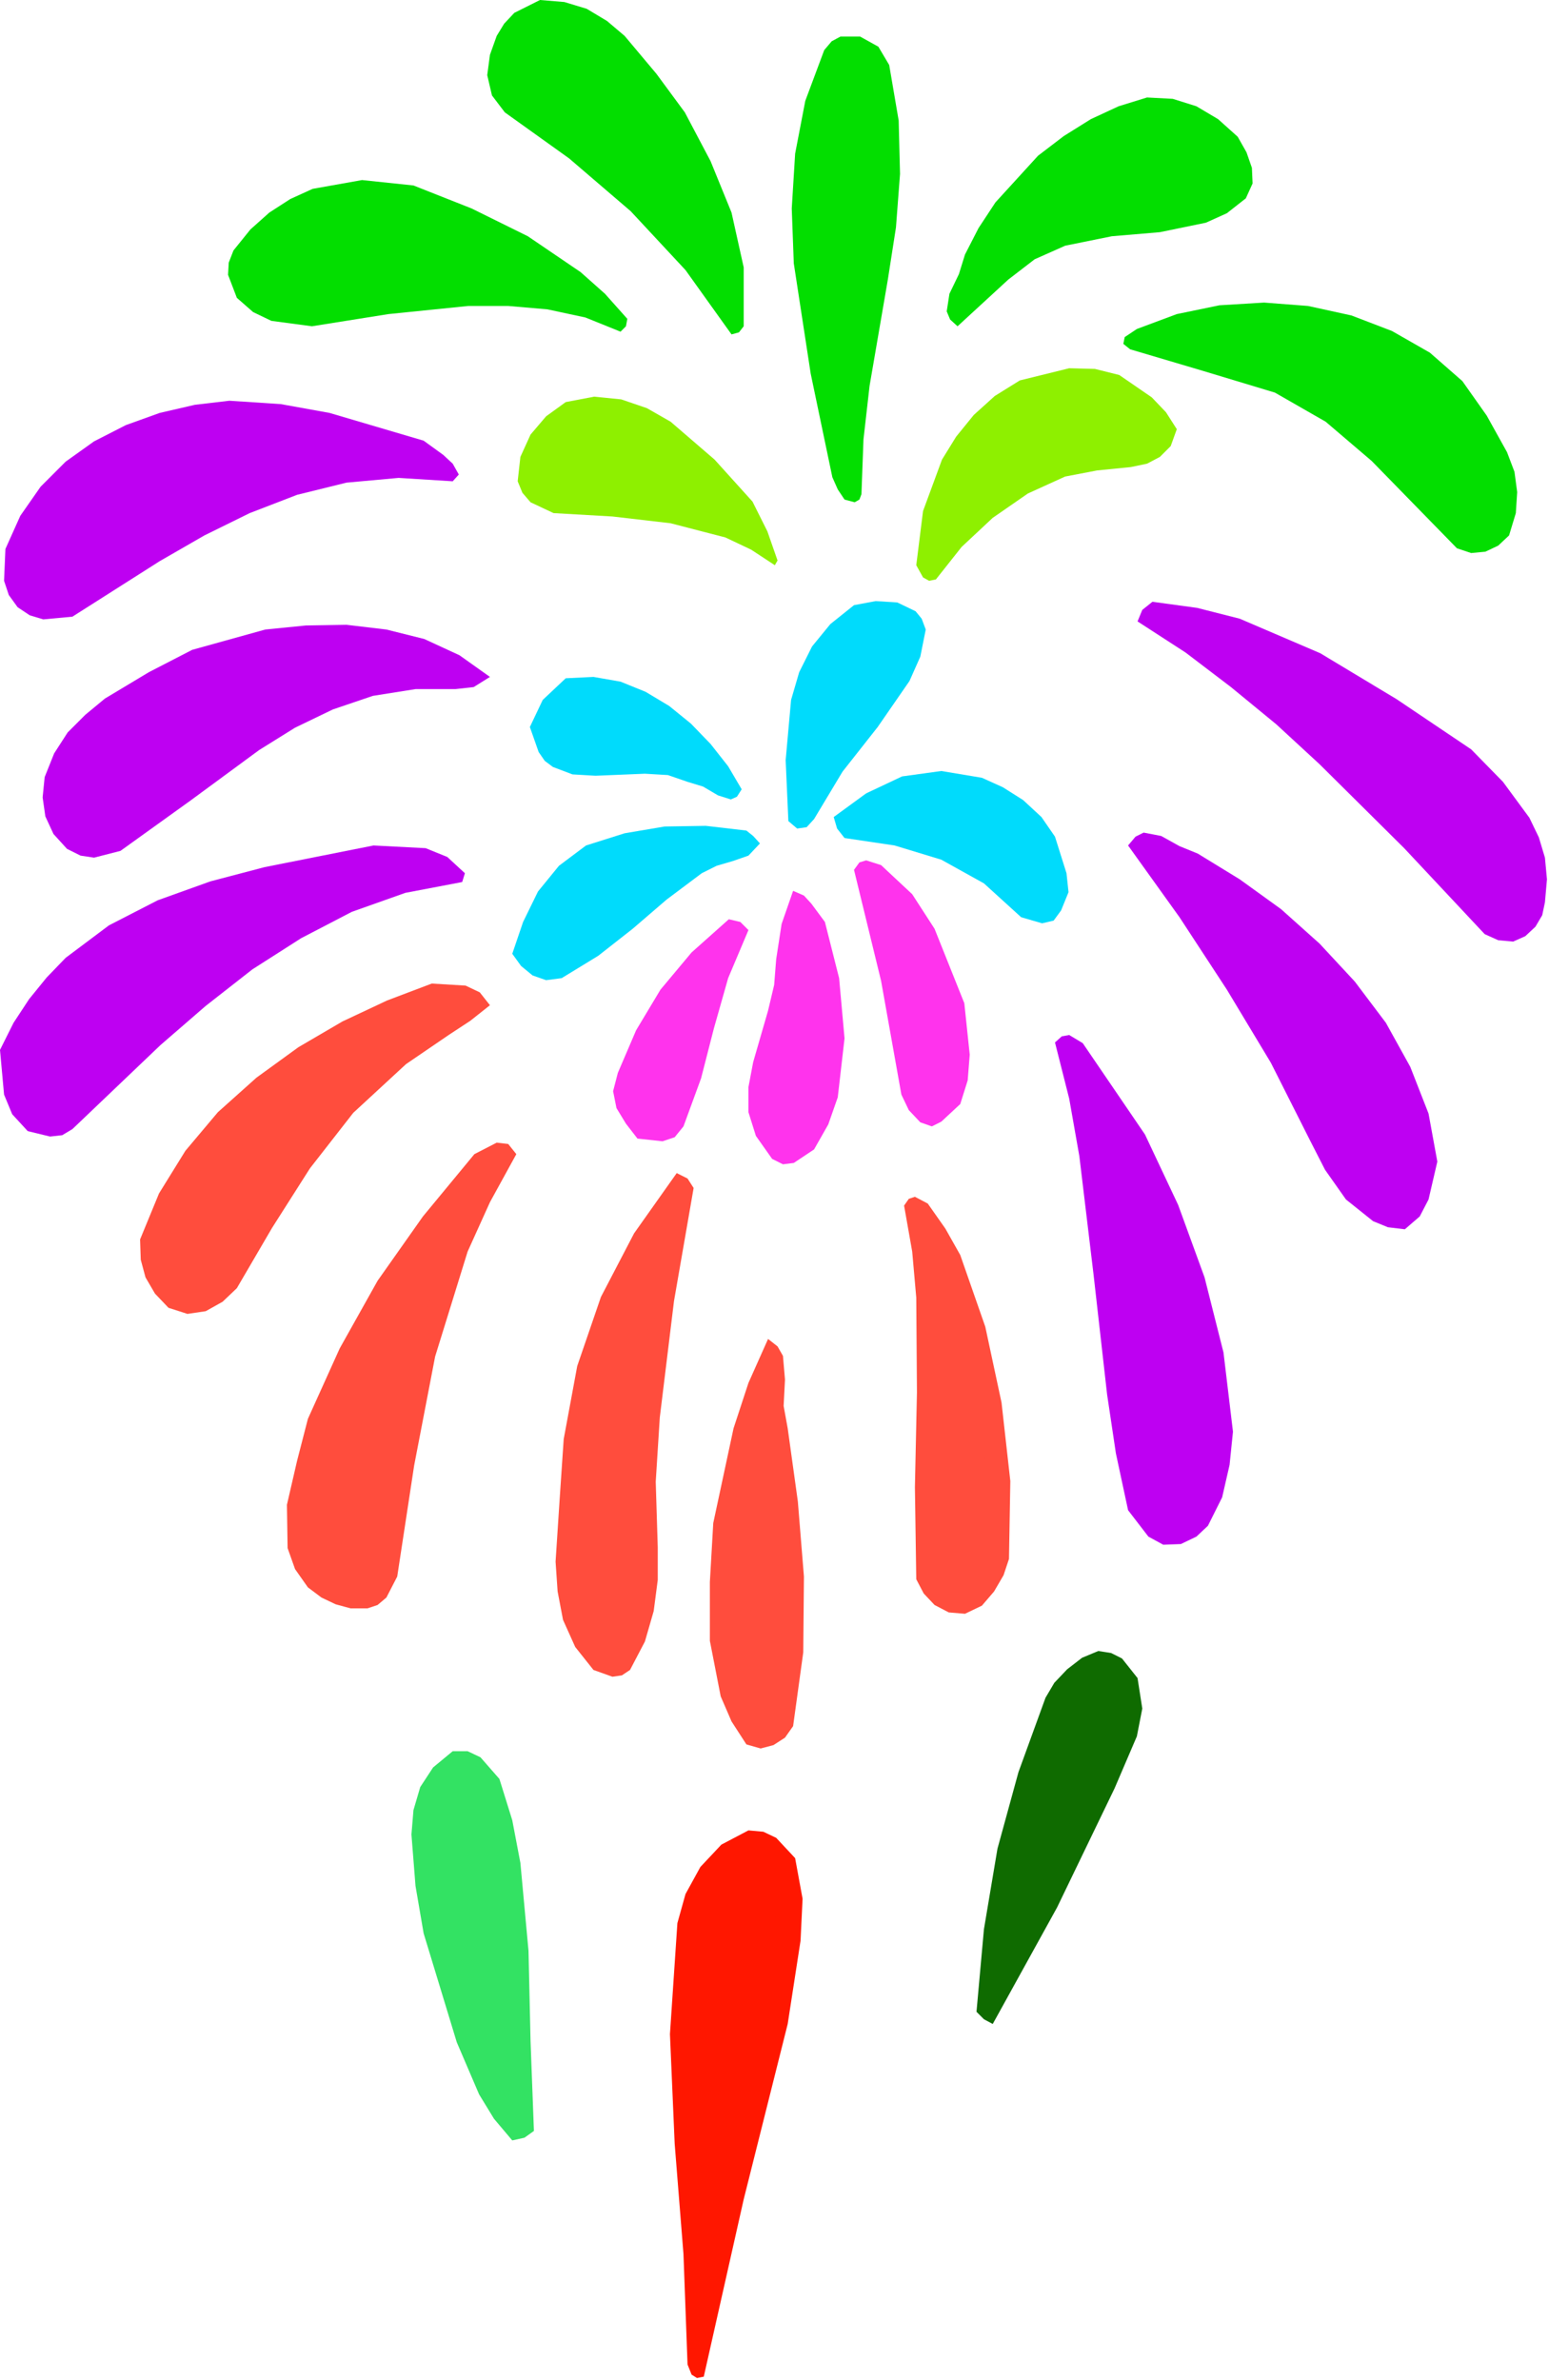 <?xml version="1.0" encoding="UTF-8" standalone="no"?>
<svg
   xmlns:dc="http://purl.org/dc/elements/1.1/"
   xmlns:cc="http://creativecommons.org/ns#"
   xmlns:rdf="http://www.w3.org/1999/02/22-rdf-syntax-ns#"
   xmlns:svg="http://www.w3.org/2000/svg"
   xmlns="http://www.w3.org/2000/svg"
   xmlns:sodipodi="http://sodipodi.sourceforge.net/DTD/sodipodi-0.dtd"
   xmlns:inkscape="http://www.inkscape.org/namespaces/inkscape"
   version="1.0"
   width="58.141mm"
   height="89.306mm"
   id="svg120"
   sodipodi:docname="JSSMS034.WMF">
  <sodipodi:namedview
     pagecolor="#ffffff"
     bordercolor="#666666"
     borderopacity="1"
     objecttolerance="10"
     gridtolerance="10"
     guidetolerance="10"
     inkscape:pageopacity="0"
     inkscape:pageshadow="2"
     inkscape:window-width="640"
     inkscape:window-height="480"
     id="namedview122" />
  <defs
     id="defs6">
    <clipPath
       clipPathUnits="userSpaceOnUse"
       id="clipWmfPath1">
      <path
         d="M 0,0 L 219.648,0 L 219.648,337.44 L 0,337.44 z"
         id="path2" />
    </clipPath>
    <pattern
       id="WMFhbasepattern"
       patternUnits="userSpaceOnUse"
       width="6"
       height="6"
       x="0"
       y="0" />
  </defs>
  <path
     style="fill:#03de00;fill-rule:evenodd;fill-opacity:1;stroke:none;"
     clip-path="url(#clipWmfPath1)"
     d="  M 97.152,15.936   L 100.8,22.848   L 103.776,30.144   L 105.504,37.92   L 105.504,46.272   L 104.832,47.136   L 103.776,47.424   L 97.248,38.304   L 89.472,29.952   L 80.736,22.464   L 71.616,15.936   L 69.792,13.536   L 69.12,10.656   L 69.504,7.776   L 70.464,5.088   L 71.52,3.36   L 72.96,1.824   L 76.608,0   L 80.064,0.288   L 83.232,1.248   L 86.112,2.976   L 88.608,5.088   L 93.12,10.464   L 97.152,15.936  z "
     id="path8" />
  <path
     style="fill:#03de00;fill-rule:evenodd;fill-opacity:1;stroke:none;"
     clip-path="url(#clipWmfPath1)"
     d="  M 96.672,21.12   L 100.704,30.72   L 102.144,35.808   L 102.912,41.088   L 100.032,36.96   L 96.768,33.024   L 89.664,25.92   L 81.888,19.488   L 73.728,13.44   L 72.768,11.52   L 72.768,9.312   L 73.92,5.184   L 74.592,4.32   L 75.456,3.648   L 77.472,2.784   L 80.832,3.456   L 83.904,4.992   L 86.592,7.008   L 88.896,9.6   L 93.12,15.456   L 96.672,21.12  z "
     id="path10" />
  <path
     style="fill:#03de00;fill-rule:evenodd;fill-opacity:1;stroke:none;"
     clip-path="url(#clipWmfPath1)"
     d="  M 126.144,9.216   L 127.488,17.088   L 127.68,24.672   L 127.104,32.256   L 125.952,39.648   L 123.36,54.72   L 122.496,62.304   L 122.208,70.08   L 121.92,70.848   L 121.248,71.232   L 119.808,70.848   L 118.848,69.408   L 118.08,67.68   L 115.008,52.992   L 112.608,37.344   L 112.32,29.568   L 112.8,21.792   L 114.24,14.304   L 116.928,7.104   L 117.984,5.856   L 119.232,5.184   L 122.016,5.184   L 124.608,6.624   L 126.144,9.216  z "
     id="path12" />
  <path
     style="fill:#03de00;fill-rule:evenodd;fill-opacity:1;stroke:none;"
     clip-path="url(#clipWmfPath1)"
     d="  M 124.896,13.056   L 125.088,20.064   L 124.608,26.784   L 122.496,40.128   L 120.576,53.472   L 120.288,60.288   L 120.864,67.296   L 117.792,53.472   L 115.872,38.688   L 116.16,22.368   L 117.408,14.688   L 118.656,11.232   L 120.48,7.968   L 122.4,8.352   L 123.456,9.6   L 124.896,13.056  z "
     id="path14" />
  <path
     style="fill:#03de00;fill-rule:evenodd;fill-opacity:1;stroke:none;"
     clip-path="url(#clipWmfPath1)"
     d="  M 175.584,19.392   L 176.832,21.6   L 177.6,23.808   L 177.696,26.016   L 176.736,28.128   L 174.048,30.24   L 171.072,31.584   L 164.544,32.928   L 157.728,33.504   L 151.104,34.848   L 146.784,36.768   L 143.04,39.648   L 135.84,46.272   L 134.784,45.312   L 134.304,44.16   L 134.688,41.664   L 136.032,38.88   L 136.896,36.096   L 138.816,32.352   L 141.216,28.704   L 147.264,22.08   L 150.912,19.296   L 154.752,16.896   L 158.688,15.072   L 162.72,13.824   L 166.368,14.016   L 169.728,15.072   L 172.8,16.896   L 175.584,19.392  z "
     id="path16" />
  <path
     style="fill:#03de00;fill-rule:evenodd;fill-opacity:1;stroke:none;"
     clip-path="url(#clipWmfPath1)"
     d="  M 172.032,19.872   L 174.432,23.04   L 175.104,24.864   L 174.24,26.784   L 171.84,28.32   L 169.152,29.28   L 163.488,30.24   L 157.536,30.72   L 151.872,31.584   L 148.224,32.832   L 144.768,34.656   L 141.6,37.056   L 138.528,39.936   L 139.776,36.384   L 141.792,32.736   L 144.384,29.28   L 147.456,26.016   L 150.912,23.136   L 154.56,20.544   L 162.048,17.088   L 167.52,17.472   L 169.92,18.432   L 172.032,19.872  z "
     id="path18" />
  <path
     style="fill:#03de00;fill-rule:evenodd;fill-opacity:1;stroke:none;"
     clip-path="url(#clipWmfPath1)"
     d="  M 88.992,45.216   L 88.8,46.272   L 88.032,47.04   L 83.04,45.024   L 77.664,43.872   L 72.096,43.392   L 66.432,43.392   L 55.104,44.544   L 44.256,46.272   L 38.496,45.504   L 35.904,44.256   L 33.6,42.24   L 32.352,38.976   L 32.448,37.248   L 33.12,35.52   L 35.52,32.544   L 38.208,30.144   L 41.184,28.224   L 44.352,26.784   L 51.36,25.536   L 58.656,26.304   L 66.912,29.568   L 74.88,33.504   L 82.368,38.592   L 85.824,41.664   L 88.992,45.216  z "
     id="path20" />
  <path
     style="fill:#03de00;fill-rule:evenodd;fill-opacity:1;stroke:none;"
     clip-path="url(#clipWmfPath1)"
     d="  M 83.712,43.104   L 78.24,40.8   L 72.48,39.744   L 66.624,39.744   L 60.768,40.32   L 48.96,41.856   L 43.104,42.144   L 37.44,41.472   L 36.288,40.704   L 35.808,39.456   L 36.384,36.864   L 38.976,33.888   L 42.144,31.776   L 49.344,28.896   L 54.432,28.8   L 59.04,29.568   L 63.456,31.104   L 67.584,33.12   L 75.648,38.112   L 83.712,43.104  z "
     id="path22" />
  <path
     style="fill:#03de00;fill-rule:evenodd;fill-opacity:1;stroke:none;"
     clip-path="url(#clipWmfPath1)"
     d="  M 207.456,54.048   L 210.912,58.944   L 213.792,64.128   L 214.848,66.912   L 215.232,69.792   L 215.04,72.768   L 214.08,75.936   L 212.544,77.376   L 210.72,78.24   L 208.704,78.432   L 206.688,77.76   L 194.592,65.376   L 188.064,59.808   L 180.864,55.68   L 170.688,52.608   L 160.32,49.536   L 159.36,48.768   L 159.552,47.808   L 161.28,46.656   L 166.944,44.544   L 172.992,43.296   L 179.328,42.912   L 185.568,43.392   L 191.712,44.736   L 197.472,46.944   L 202.848,50.016   L 207.456,54.048  z "
     id="path24" />
  <path
     style="fill:#03de00;fill-rule:evenodd;fill-opacity:1;stroke:none;"
     clip-path="url(#clipWmfPath1)"
     d="  M 206.016,56.832   L 208.608,60.48   L 210.624,64.32   L 211.872,68.544   L 211.968,73.248   L 211.488,74.496   L 210.432,75.168   L 209.184,75.36   L 207.84,74.88   L 203.424,69.6   L 198.624,64.704   L 193.632,60.48   L 188.256,56.736   L 182.592,53.664   L 176.64,51.168   L 170.496,49.44   L 164.064,48.384   L 169.344,47.04   L 174.912,46.176   L 180.672,45.984   L 186.336,46.464   L 191.904,47.712   L 197.184,49.824   L 201.984,52.896   L 206.016,56.832  z "
     id="path26" />
  <path
     style="fill:#8ef000;fill-rule:evenodd;fill-opacity:1;stroke:none;"
     clip-path="url(#clipWmfPath1)"
     d="  M 166.944,60.864   L 166.08,63.264   L 164.544,64.8   L 162.72,65.76   L 160.416,66.24   L 155.616,66.72   L 151.104,67.584   L 145.824,69.984   L 140.832,73.44   L 136.416,77.568   L 132.768,82.176   L 131.808,82.368   L 130.944,81.888   L 129.984,80.16   L 130.944,72.48   L 133.632,65.184   L 135.648,61.92   L 138.144,58.848   L 141.12,56.16   L 144.672,53.952   L 151.68,52.224   L 155.328,52.32   L 158.784,53.184   L 163.392,56.352   L 165.408,58.464   L 166.944,60.864  z "
     id="path28" />
  <path
     style="fill:#8ef000;fill-rule:evenodd;fill-opacity:1;stroke:none;"
     clip-path="url(#clipWmfPath1)"
     d="  M 163.488,60.96   L 162.912,62.016   L 162.048,62.784   L 159.552,63.36   L 151.584,64.416   L 144.192,67.2   L 140.832,69.312   L 137.76,71.808   L 134.88,74.784   L 132.384,78.144   L 133.248,74.112   L 134.88,70.08   L 138.72,62.016   L 142.56,58.752   L 146.784,56.16   L 151.584,55.008   L 156.768,55.68   L 160.608,57.888   L 163.488,60.96  z "
     id="path30" />
  <path
     style="fill:#8ef000;fill-rule:evenodd;fill-opacity:1;stroke:none;"
     clip-path="url(#clipWmfPath1)"
     d="  M 110.304,79.488   L 109.92,80.16   L 106.56,77.952   L 102.912,76.224   L 95.136,74.208   L 86.88,73.248   L 78.528,72.768   L 75.264,71.232   L 74.112,69.888   L 73.44,68.256   L 73.824,64.8   L 75.264,61.632   L 77.472,59.04   L 80.256,57.024   L 84.288,56.256   L 88.128,56.64   L 91.776,57.888   L 95.136,59.808   L 101.376,65.184   L 106.752,71.136   L 108.864,75.36   L 110.304,79.488  z "
     id="path32" />
  <path
     style="fill:#be00f2;fill-rule:evenodd;fill-opacity:1;stroke:none;"
     clip-path="url(#clipWmfPath1)"
     d="  M 60.096,62.496   L 62.88,64.512   L 64.224,65.76   L 65.088,67.296   L 64.224,68.256   L 56.544,67.776   L 49.152,68.448   L 42.144,70.176   L 35.424,72.768   L 28.992,75.936   L 22.656,79.584   L 10.272,87.456   L 6.144,87.84   L 4.224,87.264   L 2.496,86.112   L 1.248,84.384   L 0.576,82.368   L 0.768,77.856   L 2.88,73.152   L 5.76,69.024   L 9.312,65.472   L 13.344,62.592   L 17.856,60.288   L 22.656,58.56   L 27.648,57.408   L 32.544,56.832   L 39.84,57.312   L 46.752,58.56   L 60.096,62.496  z "
     id="path34" />
  <path
     style="fill:#8ef000;fill-rule:evenodd;fill-opacity:1;stroke:none;"
     clip-path="url(#clipWmfPath1)"
     d="  M 105.216,74.016   L 102.432,72.384   L 99.264,71.328   L 92.352,70.176   L 77.76,68.928   L 76.704,67.68   L 76.8,66.144   L 77.856,63.36   L 80.736,61.056   L 82.368,60.096   L 84.096,59.616   L 87.456,60   L 90.624,60.864   L 93.696,62.208   L 96.384,64.032   L 101.28,68.64   L 105.216,74.016  z "
     id="path36" />
  <path
     style="fill:#be00f2;fill-rule:evenodd;fill-opacity:1;stroke:none;"
     clip-path="url(#clipWmfPath1)"
     d="  M 60.384,65.088   L 53.184,64.608   L 46.272,65.28   L 39.744,67.008   L 33.408,69.504   L 27.456,72.672   L 21.504,76.32   L 10.176,83.904   L 7.392,84.288   L 4.704,84.096   L 3.648,80.832   L 4.32,77.568   L 7.488,71.52   L 10.176,68.832   L 12.96,66.528   L 19.008,63.168   L 25.728,61.248   L 32.832,60.384   L 40.032,60.672   L 47.232,61.632   L 60.384,65.088  z "
     id="path38" />
  <path
     style="fill:#00dbfc;fill-rule:evenodd;fill-opacity:1;stroke:none;"
     clip-path="url(#clipWmfPath1)"
     d="  M 131.328,89.28   L 130.56,93.12   L 129.024,96.576   L 124.512,103.104   L 119.52,109.44   L 115.488,116.16   L 114.432,117.312   L 113.088,117.504   L 111.84,116.448   L 111.456,107.808   L 112.224,99.264   L 113.376,95.328   L 115.2,91.68   L 117.792,88.512   L 121.152,85.824   L 124.224,85.248   L 127.296,85.44   L 129.888,86.688   L 130.752,87.744   L 131.328,89.28  z "
     id="path40" />
  <path
     style="fill:#be00f2;fill-rule:evenodd;fill-opacity:1;stroke:none;"
     clip-path="url(#clipWmfPath1)"
     d="  M 208.704,106.272   L 213.216,110.88   L 216.96,115.968   L 218.304,118.752   L 219.168,121.632   L 219.456,124.704   L 219.168,127.968   L 218.784,129.792   L 217.824,131.424   L 216.384,132.768   L 214.656,133.536   L 212.544,133.344   L 210.624,132.48   L 199.2,120.288   L 187.2,108.384   L 181.056,102.72   L 174.624,97.44   L 168.192,92.544   L 161.376,88.128   L 162.048,86.496   L 163.488,85.344   L 169.824,86.208   L 175.872,87.744   L 187.296,92.64   L 198.144,99.168   L 208.704,106.272  z "
     id="path42" />
  <path
     style="fill:#00dbfc;fill-rule:evenodd;fill-opacity:1;stroke:none;"
     clip-path="url(#clipWmfPath1)"
     d="  M 128.256,89.856   L 127.2,93.216   L 125.472,96.192   L 121.248,101.76   L 117.024,107.424   L 115.392,110.4   L 114.24,113.568   L 114.624,106.56   L 115.488,99.36   L 116.544,96.096   L 118.176,93.024   L 120.576,90.528   L 123.84,88.608   L 126.528,88.32   L 127.68,88.8   L 128.256,89.856  z "
     id="path44" />
  <path
     style="fill:#be00f2;fill-rule:evenodd;fill-opacity:1;stroke:none;"
     clip-path="url(#clipWmfPath1)"
     d="  M 69.504,96   L 67.2,97.44   L 64.608,97.728   L 58.944,97.728   L 52.896,98.688   L 47.232,100.608   L 41.856,103.2   L 36.768,106.368   L 26.976,113.568   L 17.088,120.672   L 13.344,121.632   L 11.424,121.344   L 9.504,120.384   L 7.584,118.272   L 6.432,115.776   L 6.048,113.088   L 6.336,110.208   L 7.68,106.848   L 9.6,103.872   L 12.096,101.376   L 14.88,99.072   L 21.12,95.328   L 27.264,92.16   L 37.632,89.28   L 43.392,88.704   L 49.152,88.608   L 54.816,89.28   L 60.192,90.624   L 65.184,92.928   L 69.504,96  z "
     id="path46" />
  <path
     style="fill:#be00f2;fill-rule:evenodd;fill-opacity:1;stroke:none;"
     clip-path="url(#clipWmfPath1)"
     d="  M 212.544,114.72   L 214.56,118.08   L 215.904,121.824   L 216.384,125.76   L 215.424,129.792   L 213.696,130.368   L 211.872,129.504   L 190.368,107.712   L 179.232,97.632   L 173.376,93.216   L 167.136,89.28   L 179.712,92.736   L 191.712,98.016   L 197.376,101.376   L 202.752,105.312   L 207.84,109.728   L 212.544,114.72  z "
     id="path48" />
  <path
     style="fill:#be00f2;fill-rule:evenodd;fill-opacity:1;stroke:none;"
     clip-path="url(#clipWmfPath1)"
     d="  M 65.28,94.848   L 57.888,94.56   L 51.072,95.712   L 44.64,98.208   L 38.496,101.472   L 26.976,109.536   L 21.216,113.664   L 15.36,117.504   L 12.864,118.08   L 11.712,118.08   L 10.464,117.504   L 9.504,115.776   L 9.312,113.76   L 10.176,109.536   L 13.344,105.6   L 16.896,102.336   L 20.832,99.744   L 25.056,97.536   L 34.272,94.368   L 43.68,92.064   L 54.624,92.928   L 65.28,94.848  z "
     id="path50" />
  <path
     style="fill:#00dbfc;fill-rule:evenodd;fill-opacity:1;stroke:none;"
     clip-path="url(#clipWmfPath1)"
     d="  M 105.216,111.936   L 104.544,112.992   L 103.68,113.376   L 101.856,112.8   L 99.744,111.552   L 97.536,110.88   L 94.752,109.92   L 91.488,109.728   L 84.48,110.016   L 81.216,109.824   L 78.432,108.768   L 77.28,107.904   L 76.416,106.656   L 75.168,103.104   L 76.992,99.264   L 80.256,96.192   L 84.192,96   L 88.032,96.672   L 91.584,98.112   L 94.944,100.128   L 98.016,102.624   L 100.8,105.504   L 103.296,108.672   L 105.216,111.936  z "
     id="path52" />
  <path
     style="fill:#00dbfc;fill-rule:evenodd;fill-opacity:1;stroke:none;"
     clip-path="url(#clipWmfPath1)"
     d="  M 102.72,110.784   L 97.728,108.576   L 92.16,107.424   L 80.256,106.368   L 79.488,105.312   L 79.2,104.064   L 79.968,101.376   L 80.736,100.416   L 81.696,99.84   L 83.904,98.976   L 89.472,100.032   L 94.176,102.816   L 98.496,106.656   L 102.72,110.784  z "
     id="path54" />
  <path
     style="fill:#00dbfc;fill-rule:evenodd;fill-opacity:1;stroke:none;"
     clip-path="url(#clipWmfPath1)"
     d="  M 149.664,118.656   L 151.296,123.84   L 151.584,126.528   L 150.528,129.12   L 149.472,130.56   L 147.84,130.944   L 144.864,130.08   L 139.584,125.28   L 133.536,121.92   L 126.912,119.904   L 119.808,118.848   L 118.752,117.504   L 118.272,115.872   L 122.88,112.512   L 127.968,110.112   L 133.536,109.344   L 139.296,110.304   L 142.272,111.648   L 145.152,113.472   L 147.744,115.872   L 149.664,118.656  z "
     id="path56" />
  <path
     style="fill:#00dbfc;fill-rule:evenodd;fill-opacity:1;stroke:none;"
     clip-path="url(#clipWmfPath1)"
     d="  M 146.592,118.848   L 147.84,123.072   L 148.224,125.28   L 147.936,127.392   L 144.864,126.432   L 141.984,124.32   L 139.296,121.824   L 136.416,119.904   L 132.96,118.464   L 129.12,117.504   L 121.152,116.16   L 124.8,114.432   L 128.64,112.896   L 132.768,112.128   L 136.992,112.704   L 142.464,114.912   L 144.864,116.448   L 146.592,118.848  z "
     id="path58" />
  <path
     style="fill:#00dbfc;fill-rule:evenodd;fill-opacity:1;stroke:none;"
     clip-path="url(#clipWmfPath1)"
     d="  M 107.808,119.616   L 106.176,121.344   L 103.968,122.112   L 101.664,122.784   L 99.552,123.84   L 94.56,127.584   L 89.76,131.712   L 84.864,135.552   L 79.68,138.72   L 77.472,139.008   L 75.552,138.336   L 73.92,136.992   L 72.672,135.264   L 74.208,130.752   L 76.32,126.432   L 79.296,122.784   L 83.136,119.904   L 88.608,118.176   L 94.272,117.216   L 100.128,117.12   L 105.888,117.792   L 106.848,118.56   L 107.808,119.616  z "
     id="path60" />
  <path
     style="fill:#be00f2;fill-rule:evenodd;fill-opacity:1;stroke:none;"
     clip-path="url(#clipWmfPath1)"
     d="  M 203.904,164.736   L 202.656,170.112   L 201.408,172.512   L 199.296,174.336   L 196.896,174.048   L 194.784,173.184   L 190.944,170.112   L 187.968,165.888   L 185.76,161.568   L 180.288,150.72   L 174.048,140.352   L 167.328,130.08   L 160.032,119.904   L 161.088,118.656   L 162.24,118.08   L 164.736,118.56   L 167.328,120   L 169.92,121.056   L 175.872,124.704   L 181.728,128.928   L 187.2,133.824   L 192.192,139.2   L 196.608,145.056   L 200.064,151.296   L 202.656,157.92   L 203.904,164.736  z "
     id="path62" />
  <path
     style="fill:#00dbfc;fill-rule:evenodd;fill-opacity:1;stroke:none;"
     clip-path="url(#clipWmfPath1)"
     d="  M 97.152,122.304   L 87.264,129.312   L 82.368,132.768   L 77.28,135.552   L 77.568,131.808   L 79.392,128.352   L 82.272,125.28   L 85.44,122.688   L 100.32,119.712   L 104.544,119.616   L 97.152,122.304  z "
     id="path64" />
  <path
     style="fill:#be00f2;fill-rule:evenodd;fill-opacity:1;stroke:none;"
     clip-path="url(#clipWmfPath1)"
     d="  M 65.952,123.84   L 65.568,125.088   L 57.504,126.624   L 49.92,129.312   L 42.72,133.056   L 35.808,137.472   L 29.184,142.656   L 22.752,148.224   L 10.272,160.128   L 8.832,160.992   L 7.104,161.184   L 3.936,160.416   L 1.728,158.016   L 0.576,155.232   L 0,148.896   L 1.92,145.056   L 4.128,141.696   L 6.624,138.624   L 9.312,135.84   L 15.456,131.232   L 22.368,127.68   L 29.856,124.992   L 37.536,122.976   L 52.992,119.904   L 60.384,120.288   L 63.456,121.536   L 65.952,123.84  z "
     id="path66" />
  <path
     style="fill:#be00f2;fill-rule:evenodd;fill-opacity:1;stroke:none;"
     clip-path="url(#clipWmfPath1)"
     d="  M 200.064,164.064   L 199.776,167.808   L 199.2,169.632   L 198.048,171.168   L 194.976,169.44   L 192.48,167.04   L 188.928,161.28   L 186.144,154.944   L 184.512,151.776   L 182.496,148.896   L 178.368,141.792   L 173.664,134.688   L 163.776,121.056   L 170.016,124.608   L 176.064,128.64   L 181.92,133.344   L 187.2,138.528   L 191.904,144.288   L 195.744,150.432   L 198.528,157.056   L 200.064,164.064  z "
     id="path68" />
  <path
     style="fill:#ff33ed;fill-rule:evenodd;fill-opacity:1;stroke:none;"
     clip-path="url(#clipWmfPath1)"
     d="  M 136.8,142.272   L 137.568,149.568   L 137.28,153.216   L 136.224,156.576   L 133.536,159.072   L 132.192,159.744   L 130.56,159.168   L 128.928,157.44   L 127.872,155.232   L 124.992,139.104   L 121.152,123.36   L 121.92,122.304   L 122.88,122.016   L 124.992,122.688   L 129.408,126.816   L 132.576,131.712   L 136.8,142.272  z "
     id="path70" />
  <path
     style="fill:#be00f2;fill-rule:evenodd;fill-opacity:1;stroke:none;"
     clip-path="url(#clipWmfPath1)"
     d="  M 57.312,123.456   L 50.496,125.184   L 44.256,128.16   L 32.448,135.936   L 26.016,141.408   L 19.872,147.36   L 13.632,153.024   L 10.272,155.52   L 6.72,157.632   L 5.184,157.632   L 4.128,156.768   L 3.072,154.08   L 4.32,147.84   L 7.392,142.272   L 11.808,137.568   L 17.088,133.824   L 25.344,129.984   L 33.984,127.392   L 51.648,123.456   L 57.312,123.456  z "
     id="path72" />
  <path
     style="fill:#ff33ed;fill-rule:evenodd;fill-opacity:1;stroke:none;"
     clip-path="url(#clipWmfPath1)"
     d="  M 134.304,147.168   L 134.016,152.064   L 133.152,154.272   L 131.616,155.808   L 128.544,139.584   L 126.528,131.712   L 123.648,124.128   L 125.856,126.432   L 127.776,128.928   L 130.752,134.592   L 132.864,140.832   L 134.304,147.168  z "
     id="path74" />
  <path
     style="fill:#ff33ed;fill-rule:evenodd;fill-opacity:1;stroke:none;"
     clip-path="url(#clipWmfPath1)"
     d="  M 117.024,130.752   L 119.04,138.72   L 119.808,147.264   L 118.848,155.616   L 117.504,159.456   L 115.488,163.008   L 112.608,164.928   L 111.072,165.12   L 109.536,164.352   L 107.232,161.088   L 106.176,157.728   L 106.176,154.176   L 106.848,150.624   L 108.96,143.328   L 109.824,139.68   L 110.112,136.032   L 110.88,131.04   L 112.512,126.336   L 114.048,127.008   L 115.104,128.16   L 117.024,130.752  z "
     id="path76" />
  <path
     style="fill:#ff33ed;fill-rule:evenodd;fill-opacity:1;stroke:none;"
     clip-path="url(#clipWmfPath1)"
     d="  M 111.84,161.568   L 110.784,161.472   L 110.304,160.8   L 109.536,158.784   L 110.592,151.488   L 112.032,144.288   L 113.184,136.896   L 113.184,129.12   L 115.776,136.992   L 116.544,145.632   L 116.256,150.048   L 115.392,154.176   L 113.952,158.112   L 111.84,161.568  z "
     id="path78" />
  <path
     style="fill:#ff33ed;fill-rule:evenodd;fill-opacity:1;stroke:none;"
     clip-path="url(#clipWmfPath1)"
     d="  M 106.176,131.904   L 103.296,138.72   L 101.28,145.824   L 99.456,152.928   L 96.96,159.744   L 95.712,161.28   L 93.984,161.856   L 90.432,161.472   L 88.8,159.36   L 87.456,157.152   L 86.976,154.752   L 87.648,152.16   L 90.24,146.112   L 93.696,140.352   L 98.112,135.072   L 103.392,130.368   L 105.024,130.752   L 106.176,131.904  z "
     id="path80" />
  <path
     style="fill:#ff33ed;fill-rule:evenodd;fill-opacity:1;stroke:none;"
     clip-path="url(#clipWmfPath1)"
     d="  M 98.016,145.44   L 96.192,152.544   L 94.848,156   L 92.928,159.072   L 91.584,158.784   L 90.816,157.632   L 91.008,154.08   L 91.776,150.624   L 94.752,144.192   L 98.88,138.24   L 103.488,132.48   L 100.992,138.816   L 98.016,145.44  z "
     id="path82" />
  <path
     style="fill:#ff4d3d;fill-rule:evenodd;fill-opacity:1;stroke:none;"
     clip-path="url(#clipWmfPath1)"
     d="  M 69.504,142.56   L 66.72,144.768   L 63.648,146.784   L 57.6,150.912   L 50.112,157.824   L 43.968,165.696   L 38.592,174.144   L 33.6,182.688   L 31.584,184.608   L 29.184,185.952   L 26.592,186.336   L 23.904,185.472   L 21.984,183.456   L 20.64,181.152   L 19.968,178.656   L 19.872,175.776   L 22.56,169.248   L 26.304,163.2   L 30.912,157.728   L 36.384,152.832   L 42.336,148.512   L 48.576,144.864   L 54.912,141.888   L 61.248,139.488   L 66.048,139.776   L 68.064,140.736   L 69.504,142.56  z "
     id="path84" />
  <path
     style="fill:#ff4d3d;fill-rule:evenodd;fill-opacity:1;stroke:none;"
     clip-path="url(#clipWmfPath1)"
     d="  M 62.592,144   L 57.024,147.168   L 52.128,151.008   L 47.616,155.616   L 43.584,160.512   L 36.48,171.072   L 29.664,181.44   L 27.84,182.976   L 25.44,182.88   L 24.096,180.96   L 23.52,178.656   L 23.904,173.952   L 27.072,167.904   L 31.104,162.432   L 35.904,157.536   L 41.184,153.216   L 46.944,149.568   L 52.992,146.496   L 59.136,144.096   L 65.28,142.272   L 64.992,142.848   L 64.32,143.328   L 62.592,144  z "
     id="path86" />
  <path
     style="fill:#be00f2;fill-rule:evenodd;fill-opacity:1;stroke:none;"
     clip-path="url(#clipWmfPath1)"
     d="  M 162.432,160.896   L 167.136,170.88   L 170.88,181.152   L 173.568,191.808   L 174.912,203.04   L 174.432,207.744   L 173.376,212.352   L 171.36,216.384   L 169.728,217.92   L 167.52,218.976   L 165.024,219.072   L 162.912,217.92   L 160.032,214.176   L 158.304,206.112   L 157.056,197.76   L 155.136,180.768   L 153.12,163.968   L 151.68,155.808   L 149.664,147.84   L 150.624,146.976   L 151.68,146.784   L 153.6,147.936   L 162.432,160.896  z "
     id="path88" />
  <path
     style="fill:#be00f2;fill-rule:evenodd;fill-opacity:1;stroke:none;"
     clip-path="url(#clipWmfPath1)"
     d="  M 170.976,210.24   L 169.632,213.216   L 167.136,215.904   L 165.6,215.808   L 164.352,214.752   L 162.72,211.872   L 160.224,196.8   L 158.304,181.44   L 156.192,166.176   L 153.312,151.296   L 160.8,164.736   L 164.064,171.84   L 166.752,179.04   L 168.864,186.528   L 170.4,194.208   L 171.168,202.08   L 170.976,210.24  z "
     id="path90" />
  <path
     style="fill:#ff4d3d;fill-rule:evenodd;fill-opacity:1;stroke:none;"
     clip-path="url(#clipWmfPath1)"
     d="  M 73.248,163.68   L 69.504,170.496   L 66.336,177.504   L 61.728,192.384   L 58.752,207.84   L 56.352,223.584   L 54.816,226.56   L 53.568,227.616   L 52.128,228.096   L 49.728,228.096   L 47.616,227.52   L 45.6,226.56   L 43.68,225.12   L 41.856,222.528   L 40.8,219.552   L 40.704,213.408   L 42.144,207.168   L 43.68,201.216   L 48.192,191.232   L 53.568,181.632   L 60,172.512   L 67.296,163.68   L 70.464,162.048   L 72.096,162.24   L 73.248,163.68  z "
     id="path92" />
  <path
     style="fill:#ff4d3d;fill-rule:evenodd;fill-opacity:1;stroke:none;"
     clip-path="url(#clipWmfPath1)"
     d="  M 98.4,168.48   L 95.616,184.512   L 93.6,201.024   L 93.024,210.144   L 93.312,219.456   L 93.312,224.064   L 92.736,228.48   L 91.488,232.8   L 89.376,236.832   L 88.224,237.6   L 86.88,237.792   L 84.192,236.832   L 81.6,233.568   L 79.872,229.728   L 79.104,225.696   L 78.816,221.472   L 79.392,212.64   L 79.968,204.096   L 81.888,193.728   L 85.248,183.936   L 89.952,174.912   L 96,166.368   L 97.536,167.136   L 98.4,168.48  z "
     id="path94" />
  <path
     style="fill:#ff4d3d;fill-rule:evenodd;fill-opacity:1;stroke:none;"
     clip-path="url(#clipWmfPath1)"
     d="  M 62.112,180.288   L 59.136,190.944   L 56.736,201.888   L 52.416,223.968   L 51.264,225.024   L 49.824,225.024   L 46.944,224.064   L 45.312,222.048   L 44.352,219.744   L 44.16,214.56   L 46.176,204.096   L 53.664,188.16   L 62.88,172.896   L 66.24,168.384   L 67.872,166.752   L 68.256,166.752   L 68.256,167.232   L 67.584,169.248   L 62.112,180.288  z "
     id="path96" />
  <path
     style="fill:#ff4d3d;fill-rule:evenodd;fill-opacity:1;stroke:none;"
     clip-path="url(#clipWmfPath1)"
     d="  M 136.224,177.984   L 139.776,188.16   L 142.08,198.912   L 143.328,210.048   L 143.136,221.088   L 142.368,223.392   L 141.024,225.696   L 139.296,227.712   L 136.896,228.864   L 134.592,228.672   L 132.576,227.616   L 131.04,225.984   L 129.984,223.968   L 129.792,210.912   L 130.08,197.472   L 129.984,184.032   L 129.408,177.504   L 128.256,170.976   L 128.928,170.016   L 129.792,169.728   L 131.616,170.688   L 134.112,174.24   L 136.224,177.984  z "
     id="path98" />
  <path
     style="fill:#ff4d3d;fill-rule:evenodd;fill-opacity:1;stroke:none;"
     clip-path="url(#clipWmfPath1)"
     d="  M 94.944,172.032   L 92.16,185.856   L 90.72,200.352   L 90.048,215.04   L 88.992,229.632   L 87.936,232.224   L 87.36,233.376   L 86.304,234.144   L 84.864,233.088   L 83.808,231.456   L 82.464,227.52   L 82.56,212.736   L 84.576,198.24   L 88.608,184.512   L 91.488,178.08   L 94.944,172.032  z "
     id="path100" />
  <path
     style="fill:#ff4d3d;fill-rule:evenodd;fill-opacity:1;stroke:none;"
     clip-path="url(#clipWmfPath1)"
     d="  M 140.352,214.464   L 139.2,220.512   L 138.048,223.296   L 136.224,225.6   L 134.208,225.024   L 133.056,223.296   L 133.056,211.008   L 133.536,198.816   L 133.344,186.816   L 131.328,175.008   L 135.072,184.032   L 137.76,193.728   L 139.488,203.904   L 140.352,214.464  z "
     id="path102" />
  <path
     style="fill:#ff4d3d;fill-rule:evenodd;fill-opacity:1;stroke:none;"
     clip-path="url(#clipWmfPath1)"
     d="  M 111.744,202.56   L 113.184,212.928   L 114.048,223.584   L 113.952,234.336   L 112.512,244.8   L 111.36,246.432   L 109.728,247.488   L 107.904,247.968   L 105.888,247.392   L 103.776,244.128   L 102.24,240.576   L 100.704,232.704   L 100.704,224.352   L 101.184,216   L 104.064,202.56   L 106.176,196.128   L 108.96,189.888   L 110.304,190.944   L 111.072,192.288   L 111.36,195.648   L 111.168,199.392   L 111.744,202.56  z "
     id="path104" />
  <path
     style="fill:#ff4d3d;fill-rule:evenodd;fill-opacity:1;stroke:none;"
     clip-path="url(#clipWmfPath1)"
     d="  M 109.248,243.456   L 108.864,244.032   L 108.192,244.416   L 106.752,244.32   L 104.928,238.272   L 103.968,232.032   L 103.776,225.6   L 104.16,219.168   L 106.176,206.496   L 108.96,194.592   L 109.344,206.688   L 110.304,218.88   L 110.688,231.264   L 110.304,237.408   L 109.248,243.456  z "
     id="path106" />
  <path
     style="fill:#0f6b00;fill-rule:evenodd;fill-opacity:1;stroke:none;"
     clip-path="url(#clipWmfPath1)"
     d="  M 161.376,237.984   L 162.048,242.304   L 161.28,246.24   L 158.112,253.632   L 149.952,270.528   L 140.832,287.04   L 139.584,286.368   L 138.528,285.312   L 139.584,273.6   L 141.504,262.176   L 144.48,251.328   L 148.32,240.768   L 149.568,238.656   L 151.392,236.736   L 153.504,235.104   L 155.808,234.144   L 157.632,234.432   L 159.168,235.2   L 161.376,237.984  z "
     id="path108" />
  <path
     style="fill:#0f6b00;fill-rule:evenodd;fill-opacity:1;stroke:none;"
     clip-path="url(#clipWmfPath1)"
     d="  M 158.496,241.056   L 157.248,246.432   L 155.424,251.52   L 150.816,261.312   L 145.728,270.912   L 141.024,280.608   L 145.152,260.928   L 148.224,251.328   L 151.872,242.112   L 153.408,239.904   L 155.808,238.08   L 157.056,237.792   L 157.92,237.984   L 158.496,239.136   L 158.496,241.056  z "
     id="path110" />
  <path
     style="fill:#33e263;fill-rule:evenodd;fill-opacity:1;stroke:none;"
     clip-path="url(#clipWmfPath1)"
     d="  M 70.848,252.288   L 72.672,258.144   L 73.824,264.192   L 74.976,276.672   L 75.264,289.44   L 75.744,302.208   L 74.4,303.168   L 72.672,303.552   L 70.08,300.48   L 67.968,297.024   L 64.8,289.632   L 60.096,274.176   L 58.944,267.456   L 58.368,260.16   L 58.656,256.704   L 59.616,253.44   L 61.44,250.656   L 64.224,248.352   L 66.336,248.352   L 68.16,249.216   L 70.848,252.288  z "
     id="path112" />
  <path
     style="fill:#33e263;fill-rule:evenodd;fill-opacity:1;stroke:none;"
     clip-path="url(#clipWmfPath1)"
     d="  M 69.12,256.032   L 70.848,266.016   L 71.424,276.48   L 72,297.696   L 68.064,288.096   L 64.704,277.728   L 62.688,266.88   L 62.496,261.312   L 62.88,255.648   L 64.128,252.96   L 65.184,252   L 66.624,251.616   L 67.488,252.576   L 67.872,253.728   L 69.12,256.032  z "
     id="path114" />
  <path
     style="fill:#ff1700;fill-rule:evenodd;fill-opacity:1;stroke:none;"
     clip-path="url(#clipWmfPath1)"
     d="  M 112.8,263.52   L 113.856,269.28   L 113.568,275.232   L 111.744,287.04   L 105.504,311.904   L 99.84,337.056   L 98.88,337.248   L 98.112,336.768   L 97.536,335.328   L 96.96,319.68   L 95.712,304.032   L 95.04,288.48   L 96.096,272.736   L 97.248,268.608   L 99.36,264.768   L 102.336,261.6   L 106.176,259.584   L 108.288,259.776   L 110.112,260.64   L 112.8,263.52  z "
     id="path116" />
  <path
     style="fill:#ff1700;fill-rule:evenodd;fill-opacity:1;stroke:none;"
     clip-path="url(#clipWmfPath1)"
     d="  M 110.304,267.264   L 109.728,275.424   L 108.48,283.392   L 105.024,298.944   L 101.568,314.208   L 100.224,321.984   L 99.456,329.76   L 99.648,313.344   L 99.072,296.928   L 99.552,280.992   L 100.704,273.312   L 102.624,265.92   L 104.736,263.808   L 107.424,263.232   L 109.632,264.384   L 110.304,265.632   L 110.304,267.264  z "
     id="path118" />
</svg>
